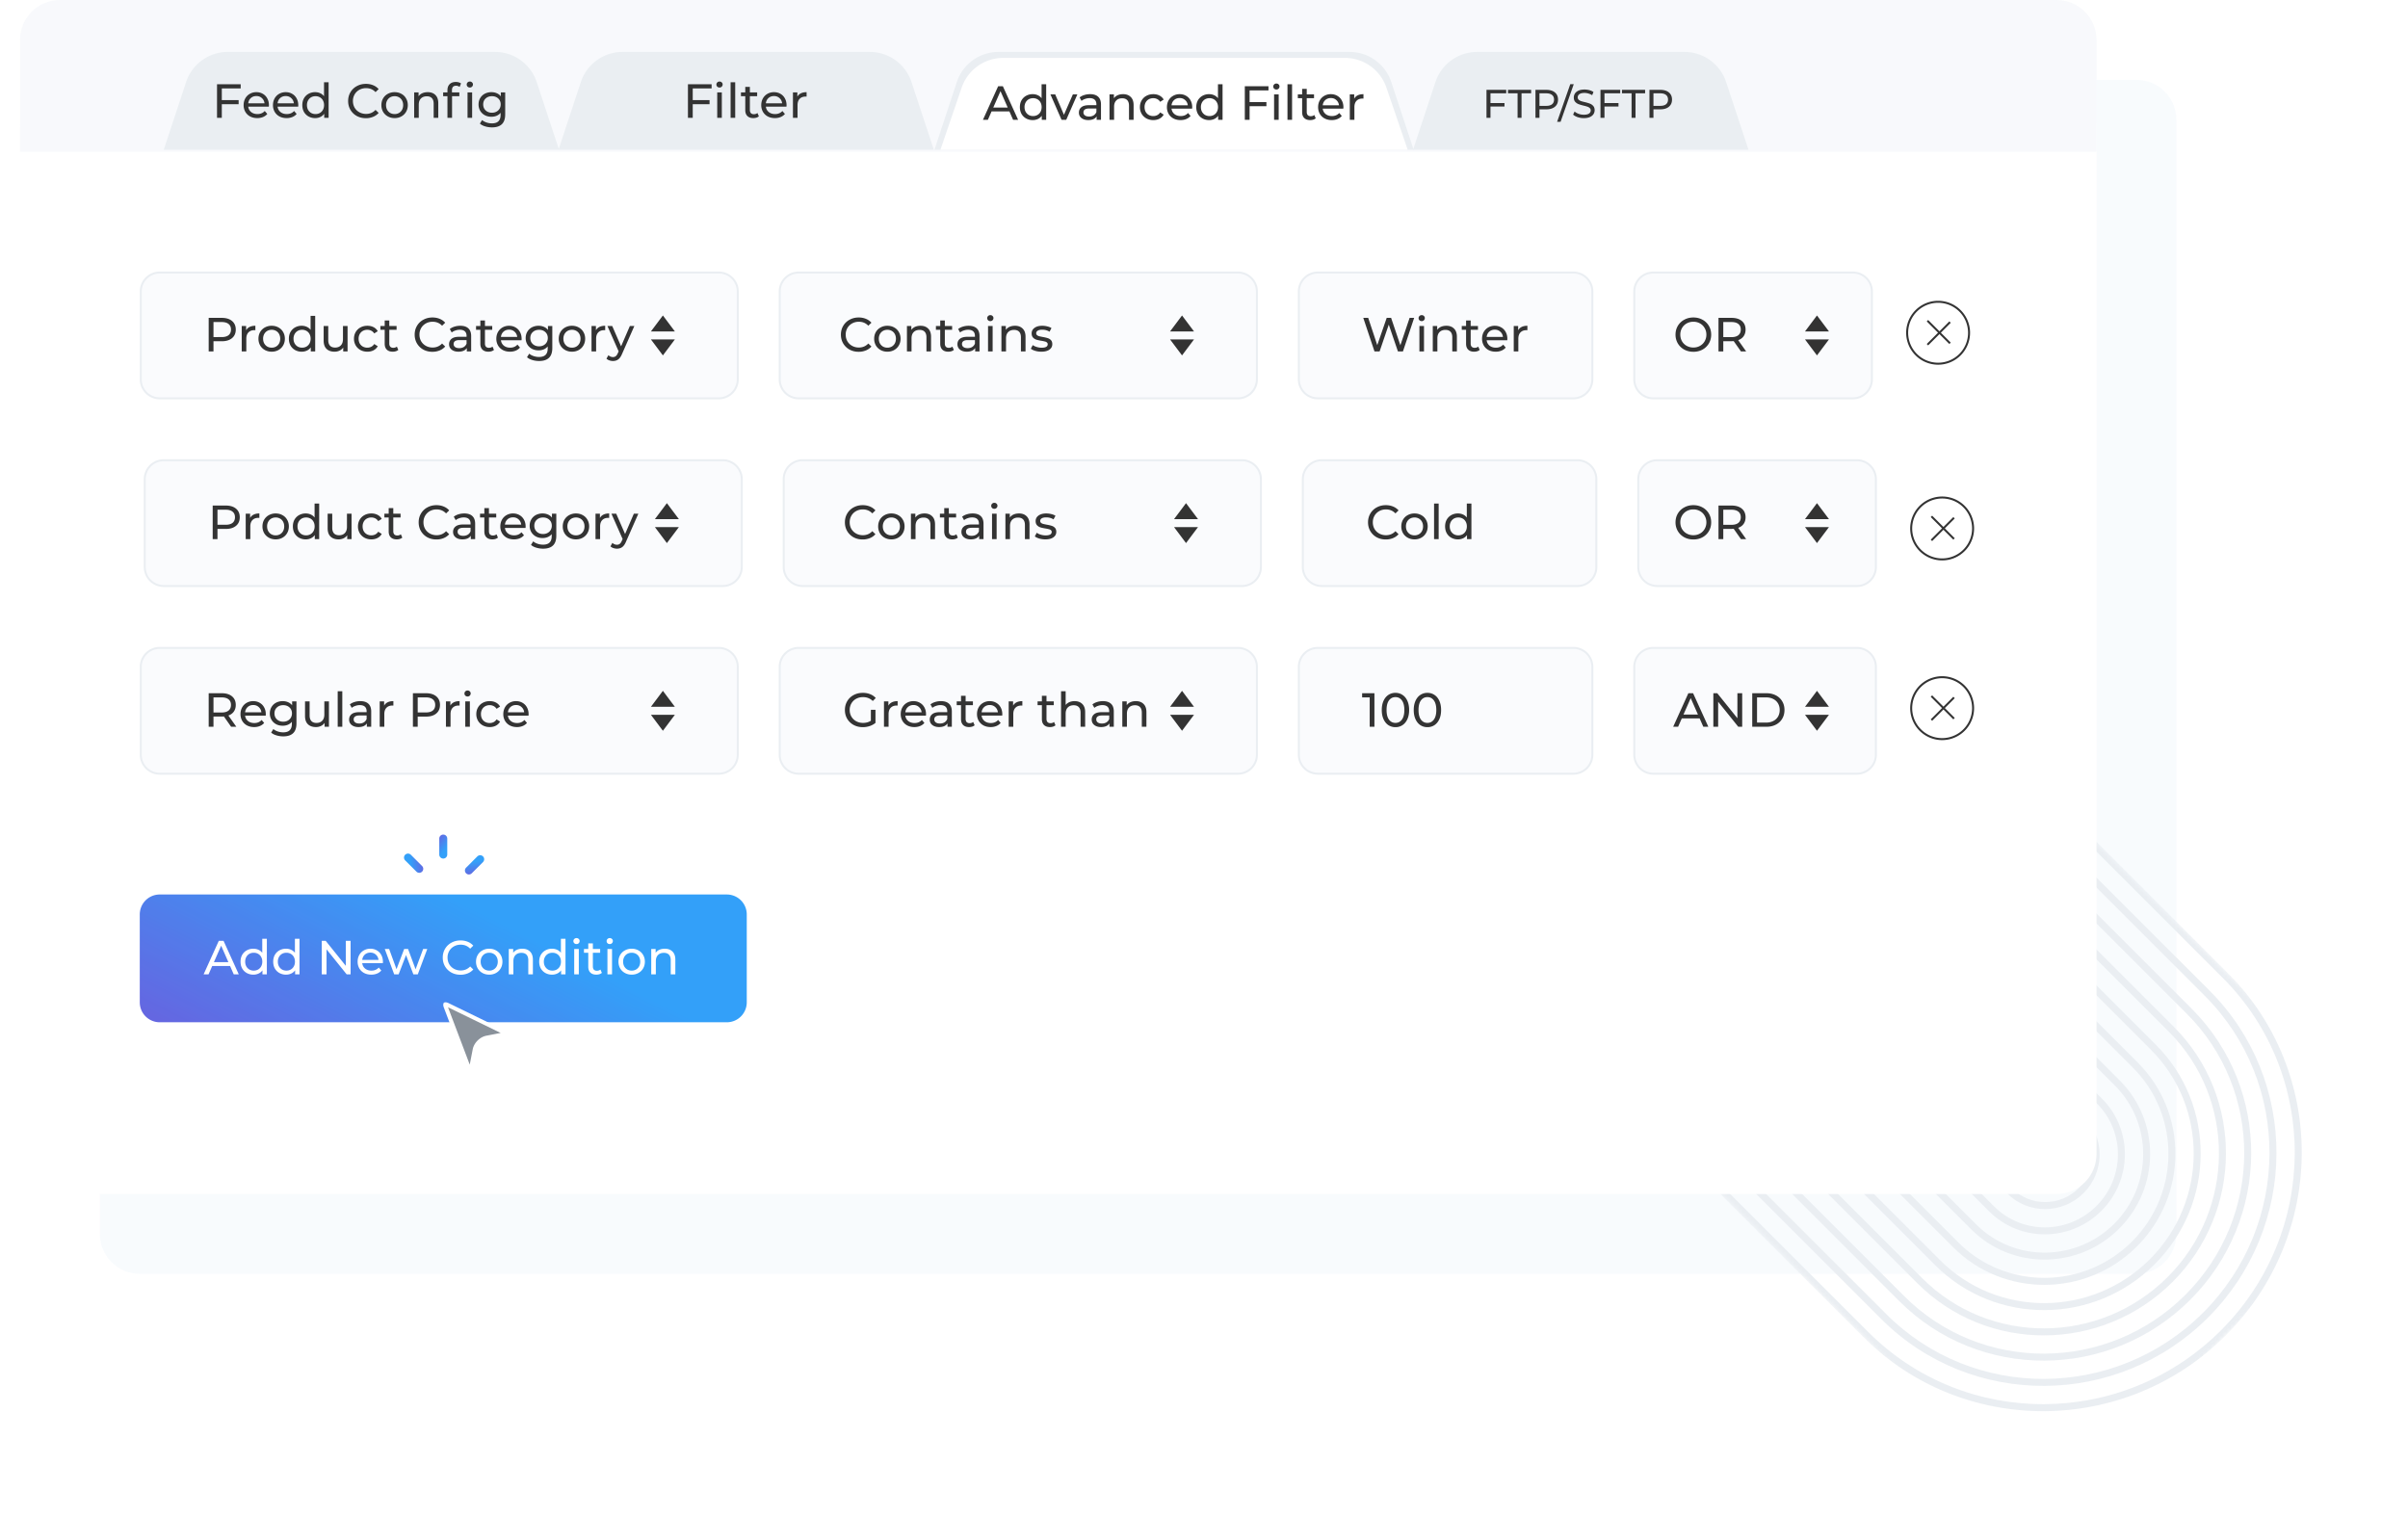<svg xmlns="http://www.w3.org/2000/svg" width="603" height="380" fill="none"><g clip-path="url(#a)"><mask id="b" width="1600" height="9090" x="-145" y="-3518" maskUnits="userSpaceOnUse" style="mask-type:luminance"><path fill="#fff" d="M-145-3518h1600v9090H-145z"/></mask><g mask="url(#b)" opacity=".8"><path fill="#F6FAFD" d="M535 20H35c-5.523 0-10 4.477-10 10v279c0 5.523 4.477 10 10 10h500c5.523 0 10-4.477 10-10V30c0-5.523-4.477-10-10-10"/><mask id="c" width="230" height="230" x="373" y="150" maskUnits="userSpaceOnUse" style="mask-type:luminance"><path fill="#fff" d="m603 288.779-91.217 91.217L373.19 241.403l91.217-91.217z"/></mask><g fill="#E5EAEF" mask="url(#c)"><path d="m373.189 241.405 1.247-1.246 93.448 93.447c24.212 24.213 63.812 24.011 88.273-.45s24.664-64.061.451-88.273l-93.448-93.449 1.246-1.246 93.449 93.449c24.892 24.892 24.684 65.604-.464 90.752-25.149 25.149-65.861 25.356-90.753.463z"/><path d="m377.689 236.906 1.246-1.246 93.449 93.448c21.757 21.757 57.341 21.575 79.321-.405 21.981-21.981 22.163-57.565.406-79.322l-93.448-93.449 1.247-1.247 93.448 93.449c22.437 22.437 22.25 59.133-.418 81.801s-59.364 22.856-81.801.419l-93.449-93.449z"/><path d="m382.187 232.409 1.246-1.247 93.449 93.449c19.303 19.303 50.871 19.141 70.372-.36s19.663-51.069.36-70.372l-93.449-93.448 1.246-1.247 93.448 93.449c19.983 19.983 19.817 52.663-.372 72.852-20.188 20.188-52.869 20.355-72.852.372z"/><path d="m386.686 227.91 1.246-1.246 93.449 93.449c16.847 16.847 44.401 16.705 61.42-.314 17.021-17.021 17.161-44.575.315-61.421l-93.449-93.449 1.247-1.247 93.449 93.449c17.527 17.527 17.381 46.194-.327 63.902s-46.375 17.854-63.902.327l-93.449-93.449z"/><path d="m391.182 223.413 1.246-1.247 93.449 93.449c14.392 14.392 37.931 14.272 52.471-.268s14.66-38.079.268-52.471l-93.449-93.449 1.247-1.246 93.448 93.448c15.073 15.073 14.947 39.724-.281 54.951s-39.878 15.354-54.951.281z"/><path d="m395.681 218.914 1.246-1.246 93.449 93.448c11.937 11.937 31.46 11.837 43.52-.223s12.16-31.583.223-43.52l-93.449-93.449 1.246-1.246 93.449 93.449c12.617 12.617 12.513 33.253-.235 46.001s-33.383 12.853-46.002.235l-93.448-93.448z"/><path d="m400.179 214.416 1.246-1.246 93.448 93.449c9.483 9.482 24.99 9.403 34.571-.177s9.659-25.088.176-34.57l-93.448-93.449 1.246-1.246 93.449 93.448c10.162 10.163 10.077 26.783-.19 37.05-10.267 10.268-26.887 10.353-37.05.19z"/><path d="m404.677 209.918 1.246-1.246 93.448 93.449c7.028 7.027 18.521 6.969 25.621-.131s7.159-18.593.131-25.621l-93.449-93.448 1.247-1.247 93.448 93.449c7.708 7.708 7.643 20.314-.143 28.1-7.787 7.787-20.393 7.852-28.101.144z"/><path d="m409.175 205.42 1.247-1.246 93.448 93.448c4.572 4.572 12.05 4.534 16.669-.085 4.62-4.619 4.658-12.097.086-16.669l-93.449-93.449 1.246-1.246 93.449 93.448c5.252 5.253 5.208 13.843-.098 19.149s-13.897 5.351-19.149.098z"/><path d="m413.673 200.923 1.247-1.247 93.448 93.449c2.117 2.117 5.58 2.1 7.72-.04 2.139-2.138 2.157-5.601.039-7.719l-93.448-93.449 1.246-1.246 93.449 93.448c2.797 2.798 2.774 7.373-.053 10.2-2.825 2.826-7.401 2.85-10.199.052z"/></g><g filter="url(#d)"><path fill="#fff" d="M5 32c0-5.523 4.477-10 10-10h500c5.523 0 10 4.477 10 10v257c0 5.523-4.477 10-10 10H15c-5.523 0-10-4.477-10-10z"/></g><path fill="#F9FAFD" stroke="#E5EAEF" stroke-width=".5" d="M394 68.25h-64a4.75 4.75 0 0 0-4.75 4.75v22a4.75 4.75 0 0 0 4.75 4.75h64a4.75 4.75 0 0 0 4.75-4.75V73a4.75 4.75 0 0 0-4.75-4.75Z"/><path fill="#000" d="M354.128 79.6 351.32 88h-1.26l-2.292-6.708L345.476 88h-1.284l-2.808-8.4h1.236l2.268 6.828 2.364-6.828h1.104l2.316 6.864 2.316-6.864zm1.312 2.04h1.152V88h-1.152zm.576-1.224a.8.8 0 0 1-.564-.216.72.72 0 0 1-.216-.528q0-.312.216-.528a.76.76 0 0 1 .564-.228q.336 0 .552.216a.7.7 0 0 1 .172.233c.039.089.058.186.056.283q0 .324-.228.552a.75.75 0 0 1-.552.216m6.171 1.164q1.212 0 1.92.708.72.696.72 2.052V88h-1.152v-3.528q0-.924-.444-1.392t-1.272-.468q-.936 0-1.476.552-.54.54-.54 1.56V88h-1.152v-6.36h1.104v.96q.348-.492.936-.756.6-.264 1.356-.264m8.348 6.048a1.8 1.8 0 0 1-.624.336q-.377.11-.768.108-.96 0-1.488-.516t-.528-1.476v-3.492h-1.08v-.948h1.08v-1.392h1.152v1.392h1.824v.948h-1.824v3.444q0 .516.252.792.264.276.744.276.528 0 .9-.3zm6.93-2.772q0 .132-.024.348h-5.16q.108.84.732 1.356.636.504 1.572.504 1.14 0 1.836-.768l.636.744c-.293.34-.664.603-1.08.768q-.636.264-1.428.264-1.008 0-1.788-.408a3.03 3.03 0 0 1-1.212-1.164 3.35 3.35 0 0 1-.42-1.68q0-.924.408-1.668.42-.744 1.14-1.152a3.24 3.24 0 0 1 1.644-.42q.912 0 1.62.42.72.408 1.116 1.152.408.744.408 1.704m-3.144-2.304q-.828 0-1.392.504-.552.504-.648 1.32h4.08q-.096-.804-.66-1.308-.552-.516-1.38-.516m5.848.156q.3-.552.888-.84t1.428-.288v1.116a2 2 0 0 0-.264-.012q-.936 0-1.476.564-.528.552-.528 1.584V88h-1.152v-6.36h1.104z"/><path fill="#F9FAFD" stroke="#E5EAEF" stroke-width=".5" d="M310 68.25H200a4.75 4.75 0 0 0-4.75 4.75v22a4.75 4.75 0 0 0 4.75 4.75h110a4.75 4.75 0 0 0 4.75-4.75V73a4.75 4.75 0 0 0-4.75-4.75Z"/><path fill="#000" d="m296 89-3-4h6zm0-10 3 4h-6zm-80.984 9.096q-1.26 0-2.28-.552a4.2 4.2 0 0 1-1.584-1.536q-.576-.984-.576-2.208t.576-2.196a4.04 4.04 0 0 1 1.596-1.536q1.02-.564 2.28-.564.984 0 1.8.336.816.324 1.392.972l-.78.756q-.948-.996-2.364-.996-.936 0-1.692.42t-1.188 1.164a3.25 3.25 0 0 0-.42 1.644q0 .912.42 1.656.432.732 1.188 1.152t1.692.42q1.404 0 2.364-1.008l.78.756q-.576.648-1.404.984a4.7 4.7 0 0 1-1.8.336m7.202-.024q-.948 0-1.704-.42t-1.188-1.152a3.37 3.37 0 0 1-.42-1.68q0-.936.42-1.668.432-.744 1.188-1.152a3.45 3.45 0 0 1 1.704-.42q.948 0 1.692.42.756.408 1.176 1.152.432.732.432 1.668t-.432 1.68q-.42.732-1.176 1.152-.744.42-1.692.42m0-1.008a2.15 2.15 0 0 0 1.092-.276 2.03 2.03 0 0 0 .768-.792q.276-.516.276-1.176t-.276-1.164a1.93 1.93 0 0 0-.768-.792 2.15 2.15 0 0 0-1.092-.276q-.612 0-1.104.276-.48.276-.768.792a2.4 2.4 0 0 0-.276 1.164q0 .66.276 1.176.288.504.768.792.492.276 1.104.276m8.29-5.484q1.212 0 1.92.708.72.696.72 2.052V88h-1.152v-3.528q0-.924-.444-1.392t-1.272-.468q-.936 0-1.476.552-.54.54-.54 1.56V88h-1.152v-6.36h1.104v.96q.348-.492.936-.756.6-.264 1.356-.264m8.348 6.048a1.8 1.8 0 0 1-.624.336 2.7 2.7 0 0 1-.768.108q-.96 0-1.488-.516t-.528-1.476v-3.492h-1.08v-.948h1.08v-1.392h1.152v1.392h1.824v.948H236.6v3.444q0 .516.252.792.264.276.744.276.528 0 .9-.3zm3.708-6.048q1.32 0 2.016.648.708.648.708 1.932V88h-1.092v-.84c-.202.305-.49.543-.828.684q-.528.228-1.26.228-1.068 0-1.716-.516-.636-.516-.636-1.356t.612-1.344q.612-.516 1.944-.516h1.824v-.228q0-.744-.432-1.14t-1.272-.396q-.564 0-1.104.192a2.8 2.8 0 0 0-.912.492l-.48-.864q.492-.396 1.176-.6.684-.216 1.452-.216m-.264 5.604q.66 0 1.14-.288.48-.3.696-.84v-.888h-1.776q-1.464 0-1.464.984 0 .48.372.756t1.032.276m5.12-5.544h1.152V88h-1.152zm.576-1.224a.79.79 0 0 1-.564-.216.72.72 0 0 1-.216-.528q0-.312.216-.528a.77.77 0 0 1 .564-.228q.336 0 .552.216a.67.67 0 0 1 .228.516q0 .324-.228.552a.74.74 0 0 1-.552.216m6.172 1.164q1.212 0 1.92.708.72.696.72 2.052V88h-1.152v-3.528q0-.924-.444-1.392t-1.272-.468q-.936 0-1.476.552-.54.54-.54 1.56V88h-1.152v-6.36h1.104v.96q.348-.492.936-.756.6-.264 1.356-.264m6.596 6.492q-.78 0-1.5-.204-.72-.216-1.128-.54l.48-.912q.42.3 1.02.48t1.212.18q1.512 0 1.512-.864a.56.56 0 0 0-.204-.456 1.2 1.2 0 0 0-.516-.24 9 9 0 0 0-.864-.18 9 9 0 0 1-1.26-.276 1.94 1.94 0 0 1-.828-.528q-.348-.372-.348-1.044 0-.864.72-1.38.72-.528 1.932-.528.636 0 1.272.156t1.044.42l-.492.912q-.78-.504-1.836-.504-.732 0-1.116.24t-.384.636q0 .312.216.492t.528.264q.324.084.9.192.768.132 1.236.288.48.144.816.504t.336 1.008q0 .864-.744 1.38-.732.504-2.004.504"/><path fill="#F9FAFD" stroke="#E5EAEF" stroke-width=".5" d="M464 68.25h-50a4.75 4.75 0 0 0-4.75 4.75v22a4.75 4.75 0 0 0 4.75 4.75h50a4.75 4.75 0 0 0 4.75-4.75V73a4.75 4.75 0 0 0-4.75-4.75Z"/><path fill="#000" d="m455 89-3-4h6zm0-10 3 4h-6zm-30.948 9.096q-1.272 0-2.292-.552a4.2 4.2 0 0 1-1.608-1.548 4.26 4.26 0 0 1-.576-2.196q0-1.212.576-2.196c.385-.65.941-1.18 1.608-1.536q1.02-.564 2.292-.564 1.26 0 2.28.564a4.05 4.05 0 0 1 1.596 1.536q.576.972.576 2.196t-.576 2.208a4.15 4.15 0 0 1-1.596 1.536q-1.02.552-2.28.552m0-1.068q.924 0 1.656-.42.744-.42 1.164-1.152a3.25 3.25 0 0 0 .432-1.656q0-.912-.432-1.644a3 3 0 0 0-1.164-1.164 3.27 3.27 0 0 0-1.656-.42 3.4 3.4 0 0 0-1.68.42 3.1 3.1 0 0 0-1.176 1.164 3.23 3.23 0 0 0-.42 1.644q0 .912.42 1.656.432.732 1.176 1.152a3.4 3.4 0 0 0 1.68.42m11.902.972-1.812-2.58q-.336.024-.528.024h-2.076V88h-1.2v-8.4h3.276q1.632 0 2.568.78t.936 2.148q0 .972-.48 1.656t-1.368.996l1.992 2.82zm-2.376-3.576q1.14 0 1.74-.492t.6-1.404-.6-1.392q-.6-.492-1.74-.492h-2.04v3.78z"/><path fill="#F9FAFD" stroke="#E5EAEF" stroke-width=".5" d="M180 68.25H40A4.75 4.75 0 0 0 35.25 73v22A4.75 4.75 0 0 0 40 99.75h140a4.75 4.75 0 0 0 4.75-4.75V73a4.75 4.75 0 0 0-4.75-4.75Z"/><path fill="#000" d="m166 89-3-4h6zm0-10 3 4h-6zm-110.464.6q1.632 0 2.568.78t.936 2.148-.936 2.148-2.568.78H53.46V88h-1.2v-8.4zm-.036 4.812q1.14 0 1.74-.48.6-.492.6-1.404t-.6-1.392q-.6-.492-1.74-.492h-2.04v3.768zm6.133-1.704q.3-.552.889-.84.587-.288 1.428-.288v1.116a2 2 0 0 0-.265-.012q-.935 0-1.476.564-.528.552-.528 1.584V88H60.53v-6.36h1.103zm6.402 5.364q-.948 0-1.704-.42T65.143 86.5a3.36 3.36 0 0 1-.42-1.68q0-.936.42-1.668.432-.744 1.188-1.152a3.45 3.45 0 0 1 1.704-.42q.948 0 1.692.42.756.408 1.176 1.152.432.732.432 1.668t-.432 1.68q-.42.732-1.176 1.152-.744.42-1.692.42m0-1.008a2.15 2.15 0 0 0 1.092-.276 2.03 2.03 0 0 0 .768-.792q.276-.516.276-1.176t-.276-1.164a1.93 1.93 0 0 0-.768-.792 2.15 2.15 0 0 0-1.092-.276q-.612 0-1.104.276-.48.276-.768.792c-.19.358-.285.759-.276 1.164q0 .66.276 1.176.288.504.768.792.492.276 1.104.276m10.893-7.968V88h-1.104v-1.008q-.384.528-.972.804a3 3 0 0 1-1.296.276 3.34 3.34 0 0 1-1.656-.408 3 3 0 0 1-1.152-1.14q-.408-.744-.408-1.704t.408-1.692q.42-.732 1.152-1.14a3.34 3.34 0 0 1 1.656-.408q.684 0 1.26.264.576.252.96.756v-3.504zm-3.276 7.968q.6 0 1.092-.276a2.03 2.03 0 0 0 .768-.792q.276-.516.276-1.176t-.276-1.164a1.93 1.93 0 0 0-.768-.792 2.2 2.2 0 0 0-1.092-.276q-.612 0-1.104.276-.48.276-.768.792c-.19.358-.285.759-.276 1.164q0 .66.276 1.176.288.504.768.792.492.276 1.104.276m11.384-5.424V88h-1.092v-.96q-.348.492-.924.768a2.9 2.9 0 0 1-1.236.264q-1.272 0-2.004-.696-.732-.708-.732-2.076v-3.66H82.2v3.528q0 .924.444 1.404.444.468 1.272.468.912 0 1.44-.552t.528-1.56V81.64zM92 88.072q-.972 0-1.74-.42-.756-.42-1.188-1.152a3.3 3.3 0 0 1-.432-1.68q0-.936.432-1.668.432-.744 1.188-1.152.768-.42 1.74-.42.864 0 1.536.348a2.47 2.47 0 0 1 1.056 1.008l-.876.564a1.96 1.96 0 0 0-.744-.684 2.1 2.1 0 0 0-.984-.228 2.3 2.3 0 0 0-1.128.276c-.33.185-.6.46-.78.792-.19.358-.285.759-.276 1.164q0 .672.276 1.188.288.504.78.78c.346.187.734.282 1.128.276q.54 0 .984-.228t.744-.684l.876.552q-.372.66-1.056 1.02-.672.348-1.536.348m7.74-.444a1.8 1.8 0 0 1-.623.336q-.376.109-.768.108-.96 0-1.488-.516t-.528-1.476v-3.492h-1.08v-.948h1.08v-1.392h1.152v1.392h1.824v.948h-1.824v3.444q0 .516.252.792.264.276.744.276.528 0 .9-.3zm8.541.468q-1.26 0-2.28-.552a4.17 4.17 0 0 1-1.584-1.536q-.576-.984-.576-2.208t.576-2.196a4.04 4.04 0 0 1 1.596-1.536q1.02-.564 2.28-.564.984 0 1.8.336.816.324 1.392.972l-.78.756q-.948-.996-2.364-.996-.936 0-1.692.42t-1.188 1.164a3.23 3.23 0 0 0-.42 1.644q0 .912.42 1.656.432.732 1.188 1.152t1.692.42q1.404 0 2.364-1.008l.78.756q-.576.648-1.404.984a4.7 4.7 0 0 1-1.8.336m6.981-6.516q1.32 0 2.016.648.708.648.708 1.932V88h-1.092v-.84a1.86 1.86 0 0 1-.828.684q-.528.228-1.26.228-1.068 0-1.716-.516-.636-.516-.636-1.356t.612-1.344q.612-.516 1.944-.516h1.824v-.228q0-.744-.432-1.14t-1.272-.396q-.564 0-1.104.192a2.8 2.8 0 0 0-.912.492l-.48-.864q.492-.396 1.176-.6.684-.216 1.452-.216m-.264 5.604q.66 0 1.14-.288.48-.3.696-.84v-.888h-1.776q-1.464 0-1.464.984 0 .48.372.756t1.032.276m8.696.444a1.8 1.8 0 0 1-.624.336q-.376.109-.768.108-.96 0-1.488-.516t-.528-1.476v-3.492h-1.08v-.948h1.08v-1.392h1.152v1.392h1.824v.948h-1.824v3.444q0 .516.252.792.264.276.744.276.528 0 .9-.3zm6.93-2.772q0 .132-.024.348h-5.16q.108.84.732 1.356.636.504 1.572.504 1.14 0 1.836-.768l.636.744c-.293.34-.664.603-1.08.768q-.636.264-1.428.264-1.008 0-1.788-.408a3.03 3.03 0 0 1-1.212-1.164 3.35 3.35 0 0 1-.42-1.68q0-.924.408-1.668.42-.744 1.14-1.152a3.24 3.24 0 0 1 1.644-.42q.912 0 1.62.42.72.408 1.116 1.152.408.744.408 1.704m-3.144-2.304q-.828 0-1.392.504-.552.504-.648 1.32h4.08q-.096-.804-.66-1.308-.552-.516-1.38-.516m10.828-.912v5.496q0 1.668-.828 2.46-.828.804-2.472.804-.9 0-1.716-.252-.816-.24-1.32-.696l.552-.888q.444.384 1.092.6.66.228 1.356.228 1.116 0 1.644-.528.54-.528.54-1.608v-.504c-.27.327-.616.582-1.008.744q-.588.24-1.284.24-.912 0-1.656-.384a2.97 2.97 0 0 1-1.152-1.092 3.1 3.1 0 0 1-.42-1.608q0-.9.42-1.596.42-.708 1.152-1.092a3.56 3.56 0 0 1 1.656-.384q.72 0 1.332.264.624.264 1.02.78v-.984zm-3.312 5.088q.624 0 1.116-.264.504-.264.78-.732.288-.48.288-1.08 0-.924-.612-1.488-.612-.576-1.572-.576-.972 0-1.584.576-.612.564-.612 1.488 0 .6.276 1.08.288.468.78.732c.352.18.744.27 1.14.264m8.237 1.344q-.948 0-1.704-.42t-1.188-1.152a3.35 3.35 0 0 1-.42-1.68q0-.936.42-1.668.432-.744 1.188-1.152a3.45 3.45 0 0 1 1.704-.42q.948 0 1.692.42.756.408 1.176 1.152.432.732.432 1.668t-.432 1.68q-.42.732-1.176 1.152-.744.42-1.692.42m0-1.008a2.15 2.15 0 0 0 1.092-.276c.324-.188.59-.462.768-.792q.276-.516.276-1.176t-.276-1.164a1.94 1.94 0 0 0-.768-.792 2.15 2.15 0 0 0-1.092-.276q-.612 0-1.104.276-.48.276-.768.792c-.19.358-.285.759-.276 1.164q0 .66.276 1.176.288.504.768.792.492.276 1.104.276m5.997-4.356q.3-.552.888-.84t1.428-.288v1.116a2 2 0 0 0-.264-.012q-.936 0-1.476.564-.528.552-.528 1.584V88h-1.152v-6.36h1.104zm9.622-1.068-3.084 6.996q-.408.972-.96 1.368-.54.396-1.308.396-.468 0-.912-.156a1.8 1.8 0 0 1-.72-.432l.492-.864q.492.468 1.14.468.42 0 .696-.228.288-.216.516-.756l.204-.444-2.808-6.348h1.2l2.22 5.088 2.196-5.088z"/><path fill="#fff" stroke="#000" stroke-width=".5" d="M479.833 88.79a7.751 7.751 0 1 0 10.961-10.962 7.751 7.751 0 0 0-10.961 10.962Z"/><path stroke="#000" stroke-width=".5" d="m482.66 80.31 5.66 5.66m0-5.31-5.66 5.66"/><path fill="#F9FAFD" stroke="#E5EAEF" stroke-width=".5" d="M395 115.25h-64a4.75 4.75 0 0 0-4.75 4.75v22a4.75 4.75 0 0 0 4.75 4.75h64a4.75 4.75 0 0 0 4.75-4.75v-22a4.75 4.75 0 0 0-4.75-4.75Z"/><path fill="#000" d="M347.016 135.096q-1.26 0-2.28-.552a4.2 4.2 0 0 1-1.584-1.536q-.576-.984-.576-2.208t.576-2.196a4.04 4.04 0 0 1 1.596-1.536q1.02-.564 2.28-.564.984 0 1.8.336.816.324 1.392.972l-.78.756q-.948-.996-2.364-.996-.936 0-1.692.42t-1.188 1.164a3.25 3.25 0 0 0-.42 1.644q0 .912.42 1.656.432.732 1.188 1.152t1.692.42q1.404 0 2.364-1.008l.78.756q-.576.648-1.404.984a4.7 4.7 0 0 1-1.8.336m7.202-.024q-.948 0-1.704-.42t-1.188-1.152a3.37 3.37 0 0 1-.42-1.68q0-.936.42-1.668.432-.744 1.188-1.152a3.44 3.44 0 0 1 1.704-.42q.948 0 1.692.42.756.408 1.176 1.152.432.732.432 1.668t-.432 1.68q-.42.732-1.176 1.152-.744.42-1.692.42m0-1.008c.382.006.759-.089 1.092-.276a2.03 2.03 0 0 0 .768-.792q.276-.516.276-1.176t-.276-1.164a1.9 1.9 0 0 0-.768-.792 2.14 2.14 0 0 0-1.092-.276q-.612 0-1.104.276-.48.276-.768.792a2.4 2.4 0 0 0-.276 1.164q0 .66.276 1.176.288.504.768.792.492.276 1.104.276m4.894-7.968h1.152V135h-1.152zm9.351 0V135h-1.104v-1.008q-.384.528-.972.804a3 3 0 0 1-1.296.276 3.35 3.35 0 0 1-1.656-.408 3 3 0 0 1-1.152-1.14q-.408-.744-.408-1.704t.408-1.692q.42-.732 1.152-1.14a3.34 3.34 0 0 1 1.656-.408q.684 0 1.26.264.576.252.96.756v-3.504zm-3.276 7.968q.6 0 1.092-.276a2.03 2.03 0 0 0 .768-.792q.276-.516.276-1.176t-.276-1.164a1.9 1.9 0 0 0-.768-.792 2.2 2.2 0 0 0-1.092-.276q-.612 0-1.104.276-.48.276-.768.792a2.4 2.4 0 0 0-.276 1.164q0 .66.276 1.176.288.504.768.792.492.276 1.104.276"/><path fill="#F9FAFD" stroke="#E5EAEF" stroke-width=".5" d="M311 115.25H201a4.75 4.75 0 0 0-4.75 4.75v22a4.75 4.75 0 0 0 4.75 4.75h110a4.75 4.75 0 0 0 4.75-4.75v-22a4.75 4.75 0 0 0-4.75-4.75Z"/><path fill="#000" d="m297 136-3-4h6zm0-10 3 4h-6zm-80.984 9.096q-1.26 0-2.28-.552a4.17 4.17 0 0 1-1.584-1.536q-.576-.984-.576-2.208t.576-2.196a4.05 4.05 0 0 1 1.596-1.536q1.02-.564 2.28-.564.984 0 1.8.336.816.324 1.392.972l-.78.756q-.948-.996-2.364-.996-.936 0-1.692.42t-1.188 1.164a3.25 3.25 0 0 0-.42 1.644q0 .912.42 1.656.432.732 1.188 1.152t1.692.42q1.404 0 2.364-1.008l.78.756q-.576.648-1.404.984a4.7 4.7 0 0 1-1.8.336m7.202-.024q-.948 0-1.704-.42t-1.188-1.152a3.36 3.36 0 0 1-.42-1.68q0-.936.42-1.668.432-.744 1.188-1.152a3.46 3.46 0 0 1 1.704-.42q.948 0 1.692.42.756.408 1.176 1.152.432.732.432 1.668t-.432 1.68q-.42.732-1.176 1.152-.744.42-1.692.42m0-1.008a2.14 2.14 0 0 0 1.092-.276 2.03 2.03 0 0 0 .768-.792q.276-.516.276-1.176t-.276-1.164a1.93 1.93 0 0 0-.768-.792 2.16 2.16 0 0 0-1.092-.276q-.612 0-1.104.276-.48.276-.768.792a2.4 2.4 0 0 0-.276 1.164q0 .66.276 1.176.288.504.768.792.492.276 1.104.276m8.29-5.484q1.212 0 1.92.708.72.696.72 2.052V135h-1.152v-3.528q0-.924-.444-1.392t-1.272-.468q-.936 0-1.476.552-.54.54-.54 1.56V135h-1.152v-6.36h1.104v.96q.348-.492.936-.756.6-.264 1.356-.264m8.348 6.048a1.8 1.8 0 0 1-.624.336 2.7 2.7 0 0 1-.768.108q-.96 0-1.488-.516t-.528-1.476v-3.492h-1.08v-.948h1.08v-1.392h1.152v1.392h1.824v.948H237.6v3.444q0 .516.252.792.264.276.744.276.528 0 .9-.3zm3.708-6.048q1.32 0 2.016.648.708.648.708 1.932V135h-1.092v-.84c-.202.305-.49.543-.828.684q-.528.228-1.26.228-1.068 0-1.716-.516-.636-.516-.636-1.356t.612-1.344q.612-.516 1.944-.516h1.824v-.228q0-.744-.432-1.14t-1.272-.396q-.564 0-1.104.192a2.8 2.8 0 0 0-.912.492l-.48-.864q.492-.396 1.176-.6.684-.216 1.452-.216m-.264 5.604q.66 0 1.14-.288.48-.3.696-.84v-.888h-1.776q-1.464 0-1.464.984 0 .48.372.756t1.032.276m5.12-5.544h1.152V135h-1.152zm.576-1.224a.78.78 0 0 1-.564-.216.724.724 0 0 1-.216-.528q0-.312.216-.528a.78.78 0 0 1 .564-.228q.336 0 .552.216a.67.67 0 0 1 .228.516.75.75 0 0 1-.482.717.7.7 0 0 1-.298.051m6.172 1.164q1.212 0 1.92.708.72.696.72 2.052V135h-1.152v-3.528q0-.924-.444-1.392t-1.272-.468q-.936 0-1.476.552-.54.54-.54 1.56V135h-1.152v-6.36h1.104v.96q.348-.492.936-.756.6-.264 1.356-.264m6.596 6.492q-.78 0-1.5-.204-.72-.216-1.128-.54l.48-.912q.42.3 1.02.48t1.212.18q1.512 0 1.512-.864a.56.56 0 0 0-.204-.456 1.24 1.24 0 0 0-.516-.24 9 9 0 0 0-.864-.18 9 9 0 0 1-1.26-.276 1.94 1.94 0 0 1-.828-.528q-.348-.372-.348-1.044 0-.864.72-1.38.72-.528 1.932-.528.636 0 1.272.156t1.044.42l-.492.912q-.78-.504-1.836-.504-.732 0-1.116.24t-.384.636q0 .312.216.492t.528.264q.324.084.9.192.768.132 1.236.288.48.144.816.504t.336 1.008q0 .864-.744 1.38-.732.504-2.004.504"/><path fill="#F9FAFD" stroke="#E5EAEF" stroke-width=".5" d="M181 115.25H41a4.75 4.75 0 0 0-4.75 4.75v22a4.75 4.75 0 0 0 4.75 4.75h140a4.75 4.75 0 0 0 4.75-4.75v-22a4.75 4.75 0 0 0-4.75-4.75Z"/><path fill="#000" d="m167 136-3-4h6zm0-10 3 4h-6zm-110.464.6q1.632 0 2.568.78t.936 2.148-.936 2.148-2.568.78H54.46V135h-1.2v-8.4zm-.036 4.812q1.14 0 1.74-.48.6-.492.6-1.404t-.6-1.392q-.6-.492-1.74-.492h-2.04v3.768zm6.133-1.704q.3-.552.889-.84.587-.288 1.428-.288v1.116a2 2 0 0 0-.264-.012q-.937 0-1.477.564-.528.552-.528 1.584V135H61.53v-6.36h1.103zm6.402 5.364q-.948 0-1.704-.42t-1.188-1.152a3.36 3.36 0 0 1-.42-1.68q0-.936.42-1.668.432-.744 1.188-1.152a3.45 3.45 0 0 1 1.704-.42q.948 0 1.692.42.756.408 1.176 1.152.432.732.432 1.668t-.432 1.68q-.42.732-1.176 1.152-.744.42-1.692.42m0-1.008a2.15 2.15 0 0 0 1.092-.276c.324-.188.59-.462.768-.792q.276-.516.276-1.176t-.276-1.164a1.93 1.93 0 0 0-.768-.792 2.15 2.15 0 0 0-1.092-.276q-.612 0-1.104.276-.48.276-.768.792c-.19.358-.285.759-.276 1.164q0 .66.276 1.176.288.504.768.792.492.276 1.104.276m10.893-7.968V135h-1.104v-1.008q-.384.528-.972.804a3 3 0 0 1-1.296.276 3.35 3.35 0 0 1-1.656-.408 3 3 0 0 1-1.152-1.14q-.408-.744-.408-1.704t.408-1.692q.42-.732 1.152-1.14a3.35 3.35 0 0 1 1.656-.408q.684 0 1.26.264.576.252.96.756v-3.504zm-3.276 7.968q.6 0 1.092-.276c.324-.188.59-.462.768-.792q.276-.516.276-1.176t-.276-1.164a1.93 1.93 0 0 0-.768-.792 2.2 2.2 0 0 0-1.092-.276q-.612 0-1.104.276-.48.276-.768.792c-.19.358-.285.759-.276 1.164q0 .66.276 1.176.288.504.768.792.492.276 1.104.276m11.384-5.424V135h-1.092v-.96q-.348.492-.924.768a2.9 2.9 0 0 1-1.236.264q-1.272 0-2.004-.696-.732-.708-.732-2.076v-3.66H83.2v3.528q0 .924.444 1.404.444.468 1.272.468.912 0 1.44-.552t.528-1.56v-3.288zM93 135.072q-.972 0-1.74-.42-.756-.42-1.188-1.152a3.3 3.3 0 0 1-.432-1.68q0-.936.432-1.668.432-.744 1.188-1.152.768-.42 1.74-.42.864 0 1.536.348c.445.222.813.573 1.056 1.008l-.876.564a1.96 1.96 0 0 0-.744-.684 2.1 2.1 0 0 0-.984-.228 2.3 2.3 0 0 0-1.128.276c-.33.185-.6.46-.78.792-.19.358-.285.759-.276 1.164q0 .672.276 1.188.288.504.78.78a2.3 2.3 0 0 0 1.128.276q.54 0 .984-.228t.744-.684l.876.552q-.372.66-1.056 1.02-.672.348-1.536.348m7.741-.444a1.8 1.8 0 0 1-.624.336q-.377.109-.768.108-.96 0-1.488-.516t-.528-1.476v-3.492h-1.08v-.948h1.08v-1.392h1.152v1.392h1.824v.948h-1.824v3.444q0 .516.252.792.264.276.744.276.528 0 .9-.3zm8.54.468q-1.26 0-2.28-.552a4.17 4.17 0 0 1-1.584-1.536q-.576-.984-.576-2.208t.576-2.196a4.03 4.03 0 0 1 1.596-1.536q1.02-.564 2.28-.564.984 0 1.8.336.816.324 1.392.972l-.78.756q-.948-.996-2.364-.996-.936 0-1.692.42t-1.188 1.164a3.23 3.23 0 0 0-.42 1.644q0 .912.42 1.656.432.732 1.188 1.152t1.692.42q1.404 0 2.364-1.008l.78.756q-.576.648-1.404.984a4.7 4.7 0 0 1-1.8.336m6.981-6.516q1.32 0 2.016.648.708.648.708 1.932V135h-1.092v-.84a1.86 1.86 0 0 1-.828.684q-.528.228-1.26.228-1.068 0-1.716-.516-.636-.516-.636-1.356t.612-1.344q.612-.516 1.944-.516h1.824v-.228q0-.744-.432-1.14t-1.272-.396q-.564 0-1.104.192a2.8 2.8 0 0 0-.912.492l-.48-.864q.492-.396 1.176-.6.684-.216 1.452-.216m-.264 5.604q.66 0 1.14-.288.48-.3.696-.84v-.888h-1.776q-1.464 0-1.464.984 0 .48.372.756t1.032.276m8.696.444a1.8 1.8 0 0 1-.624.336q-.376.109-.768.108-.96 0-1.488-.516t-.528-1.476v-3.492h-1.08v-.948h1.08v-1.392h1.152v1.392h1.824v.948h-1.824v3.444q0 .516.252.792.264.276.744.276.528 0 .9-.3zm6.93-2.772q0 .132-.024.348h-5.16q.108.84.732 1.356.636.504 1.572.504 1.14 0 1.836-.768l.636.744a2.8 2.8 0 0 1-1.08.768q-.636.264-1.428.264-1.008 0-1.788-.408a3.03 3.03 0 0 1-1.212-1.164 3.35 3.35 0 0 1-.42-1.68q0-.924.408-1.668.42-.744 1.14-1.152a3.25 3.25 0 0 1 1.644-.42q.912 0 1.62.42.72.408 1.116 1.152.408.744.408 1.704m-3.144-2.304q-.828 0-1.392.504-.552.504-.648 1.32h4.08q-.096-.804-.66-1.308-.552-.516-1.38-.516m10.828-.912v5.496q0 1.668-.828 2.46-.828.804-2.472.804-.9 0-1.716-.252-.816-.24-1.32-.696l.552-.888q.444.384 1.092.6.66.228 1.356.228 1.116 0 1.644-.528.54-.528.54-1.608v-.504c-.27.327-.616.582-1.008.744q-.588.24-1.284.24-.912 0-1.656-.384a2.97 2.97 0 0 1-1.152-1.092 3.1 3.1 0 0 1-.42-1.608q0-.9.42-1.596.42-.708 1.152-1.092a3.55 3.55 0 0 1 1.656-.384q.72 0 1.332.264.624.264 1.02.78v-.984zm-3.312 5.088q.624 0 1.116-.264.504-.264.78-.732.288-.48.288-1.08 0-.924-.612-1.488-.612-.576-1.572-.576-.972 0-1.584.576-.612.564-.612 1.488 0 .6.276 1.08.288.468.78.732c.352.18.744.271 1.14.264m8.237 1.344q-.948 0-1.704-.42t-1.188-1.152a3.35 3.35 0 0 1-.42-1.68q0-.936.42-1.668.432-.744 1.188-1.152a3.45 3.45 0 0 1 1.704-.42q.948 0 1.692.42.756.408 1.176 1.152.432.732.432 1.668t-.432 1.68q-.42.732-1.176 1.152-.744.42-1.692.42m0-1.008a2.15 2.15 0 0 0 1.092-.276 2.03 2.03 0 0 0 .768-.792q.276-.516.276-1.176t-.276-1.164a1.94 1.94 0 0 0-.768-.792 2.15 2.15 0 0 0-1.092-.276q-.612 0-1.104.276-.48.276-.768.792c-.19.358-.285.759-.276 1.164q0 .66.276 1.176.288.504.768.792.492.276 1.104.276m5.997-4.356q.3-.552.888-.84t1.428-.288v1.116a2 2 0 0 0-.264-.012q-.936 0-1.476.564-.528.552-.528 1.584V135h-1.152v-6.36h1.104zm9.622-1.068-3.084 6.996q-.408.972-.96 1.368-.54.396-1.308.396-.468 0-.912-.156a1.8 1.8 0 0 1-.72-.432l.492-.864q.492.468 1.14.468.42 0 .696-.228.288-.216.516-.756l.204-.444-2.808-6.348h1.2l2.22 5.088 2.196-5.088z"/><path fill="#F9FAFD" stroke="#E5EAEF" stroke-width=".5" d="M465 115.25h-50a4.75 4.75 0 0 0-4.75 4.75v22a4.75 4.75 0 0 0 4.75 4.75h50a4.75 4.75 0 0 0 4.75-4.75v-22a4.75 4.75 0 0 0-4.75-4.75Z"/><path fill="#000" d="m455 136-3-4h6zm0-10 3 4h-6zm-30.948 9.096q-1.272 0-2.292-.552a4.2 4.2 0 0 1-1.608-1.548 4.26 4.26 0 0 1-.576-2.196q0-1.212.576-2.196a4.1 4.1 0 0 1 1.608-1.536q1.02-.564 2.292-.564 1.26 0 2.28.564a4.04 4.04 0 0 1 1.596 1.536q.576.972.576 2.196t-.576 2.208a4.15 4.15 0 0 1-1.596 1.536q-1.02.552-2.28.552m0-1.068q.924 0 1.656-.42.744-.42 1.164-1.152a3.25 3.25 0 0 0 .432-1.656q0-.912-.432-1.644a3 3 0 0 0-1.164-1.164 3.3 3.3 0 0 0-1.656-.42 3.4 3.4 0 0 0-1.68.42 3.1 3.1 0 0 0-1.176 1.164 3.23 3.23 0 0 0-.42 1.644q0 .912.42 1.656.432.732 1.176 1.152a3.4 3.4 0 0 0 1.68.42m11.902.972-1.812-2.58q-.336.024-.528.024h-2.076V135h-1.2v-8.4h3.276q1.632 0 2.568.78t.936 2.148q0 .972-.48 1.656t-1.368.996l1.992 2.82zm-2.376-3.576q1.14 0 1.74-.492t.6-1.404-.6-1.392q-.6-.492-1.74-.492h-2.04v3.78z"/><path fill="#fff" stroke="#000" stroke-width=".5" d="M480.833 137.79a7.75 7.75 0 1 0 10.96-10.96 7.75 7.75 0 0 0-10.96 10.96Z"/><path stroke="#000" stroke-width=".5" d="m483.66 129.31 5.66 5.66m0-5.31-5.66 5.66"/><path fill="#F9FAFD" stroke="#E5EAEF" stroke-width=".5" d="M394 162.25h-64a4.75 4.75 0 0 0-4.75 4.75v22a4.75 4.75 0 0 0 4.75 4.75h64a4.75 4.75 0 0 0 4.75-4.75v-22a4.75 4.75 0 0 0-4.75-4.75Z"/><path fill="#000" d="M344.18 173.6v8.4h-1.188v-7.356h-1.896V173.6zm5.269 8.496a3.2 3.2 0 0 1-1.776-.504q-.768-.516-1.212-1.488t-.444-2.304.444-2.304 1.212-1.476a3.14 3.14 0 0 1 1.776-.516q.984 0 1.752.516.78.504 1.224 1.476t.444 2.304-.444 2.304-1.224 1.488a3.1 3.1 0 0 1-1.752.504m0-1.068q1.008 0 1.608-.828.612-.828.612-2.4t-.612-2.4q-.6-.828-1.608-.828-1.02 0-1.632.828-.6.828-.6 2.4t.6 2.4q.612.828 1.632.828m8.004 1.068a3.2 3.2 0 0 1-1.776-.504q-.768-.516-1.212-1.488t-.444-2.304.444-2.304 1.212-1.476a3.14 3.14 0 0 1 1.776-.516q.984 0 1.752.516.78.504 1.224 1.476t.444 2.304-.444 2.304-1.224 1.488a3.1 3.1 0 0 1-1.752.504m0-1.068q1.008 0 1.608-.828.612-.828.612-2.4t-.612-2.4q-.6-.828-1.608-.828-1.02 0-1.632.828-.6.828-.6 2.4t.6 2.4q.612.828 1.632.828"/><path fill="#F9FAFD" stroke="#E5EAEF" stroke-width=".5" d="M310 162.25H200a4.75 4.75 0 0 0-4.75 4.75v22a4.75 4.75 0 0 0 4.75 4.75h110a4.75 4.75 0 0 0 4.75-4.75v-22a4.75 4.75 0 0 0-4.75-4.75Z"/><path fill="#000" d="m296 183-3-4h6zm0-10 3 4h-6zm-77.92 4.752h1.152v3.276q-.624.516-1.452.792a5.4 5.4 0 0 1-1.728.276q-1.272 0-2.292-.552a4.24 4.24 0 0 1-1.608-1.536q-.576-.984-.576-2.208t.576-2.208a4.1 4.1 0 0 1 1.608-1.536q1.032-.552 2.316-.552 1.008 0 1.824.336.828.324 1.404.96l-.744.744q-1.008-.972-2.436-.972-.96 0-1.728.42-.756.408-1.188 1.152a3.2 3.2 0 0 0-.432 1.656q0 .912.432 1.656.432.732 1.188 1.152.768.42 1.716.42 1.128 0 1.968-.54zm4.386-1.044q.3-.552.888-.84t1.428-.288v1.116a2 2 0 0 0-.264-.012q-.936 0-1.476.564-.528.552-.528 1.584V182h-1.152v-6.36h1.104zm9.425 2.148q0 .132-.024.348h-5.16q.108.84.732 1.356.636.504 1.572.504 1.14 0 1.836-.768l.636.744a2.8 2.8 0 0 1-1.08.768q-.636.264-1.428.264-1.008 0-1.788-.408a3.04 3.04 0 0 1-1.212-1.164 3.37 3.37 0 0 1-.42-1.68q0-.924.408-1.668.42-.744 1.14-1.152a3.25 3.25 0 0 1 1.644-.42q.912 0 1.62.42.72.408 1.116 1.152.408.744.408 1.704m-3.144-2.304q-.828 0-1.392.504-.552.504-.648 1.32h4.08q-.096-.804-.66-1.308-.552-.516-1.38-.516m6.884-.972q1.32 0 2.016.648.708.648.708 1.932V182h-1.092v-.84c-.202.305-.49.543-.828.684q-.528.228-1.26.228-1.068 0-1.716-.516-.636-.516-.636-1.356t.612-1.344q.612-.516 1.944-.516h1.824v-.228q0-.744-.432-1.14t-1.272-.396q-.564 0-1.104.192a2.8 2.8 0 0 0-.912.492l-.48-.864q.492-.396 1.176-.6.684-.216 1.452-.216m-.264 5.604q.66 0 1.14-.288.48-.3.696-.84v-.888h-1.776q-1.464 0-1.464.984 0 .48.372.756t1.032.276m8.696.444a1.8 1.8 0 0 1-.624.336 2.7 2.7 0 0 1-.768.108q-.96 0-1.488-.516t-.528-1.476v-3.492h-1.08v-.948h1.08v-1.392h1.152v1.392h1.824v.948h-1.824v3.444q0 .516.252.792.264.276.744.276.528 0 .9-.3zm6.929-2.772q0 .132-.024.348h-5.16q.108.84.732 1.356.636.504 1.572.504 1.14 0 1.836-.768l.636.744a2.8 2.8 0 0 1-1.08.768q-.636.264-1.428.264-1.008 0-1.788-.408a3.04 3.04 0 0 1-1.212-1.164 3.37 3.37 0 0 1-.42-1.68q0-.924.408-1.668.42-.744 1.14-1.152a3.25 3.25 0 0 1 1.644-.42q.912 0 1.62.42.72.408 1.116 1.152.408.744.408 1.704m-3.144-2.304q-.828 0-1.392.504-.552.504-.648 1.32h4.08q-.096-.804-.66-1.308-.552-.516-1.38-.516m5.848.156q.3-.552.888-.84t1.428-.288v1.116a2 2 0 0 0-.264-.012q-.936 0-1.476.564-.528.552-.528 1.584V182h-1.152v-6.36h1.104zm10.617 4.92a1.8 1.8 0 0 1-.624.336 2.7 2.7 0 0 1-.768.108q-.96 0-1.488-.516t-.528-1.476v-3.492h-1.08v-.948h1.08v-1.392h1.152v1.392h1.824v.948h-1.824v3.444q0 .516.252.792.264.276.744.276.528 0 .9-.3zm4.788-6.048q1.212 0 1.92.708.72.696.72 2.052V182h-1.152v-3.528q0-.924-.444-1.392t-1.272-.468q-.936 0-1.476.552-.54.54-.54 1.56V182h-1.152v-8.904h1.152v3.444q.36-.456.936-.708c.414-.172.86-.258 1.308-.252m7.088 0q1.32 0 2.016.648.708.648.708 1.932V182h-1.092v-.84c-.202.305-.49.543-.828.684q-.528.228-1.26.228-1.068 0-1.716-.516-.636-.516-.636-1.356t.612-1.344q.612-.516 1.944-.516h1.824v-.228q0-.744-.432-1.14t-1.272-.396q-.564 0-1.104.192a2.8 2.8 0 0 0-.912.492l-.48-.864q.492-.396 1.176-.6.684-.216 1.452-.216m-.264 5.604q.66 0 1.14-.288.48-.3.696-.84v-.888h-1.776q-1.464 0-1.464.984 0 .48.372.756t1.032.276m8.516-5.604q1.212 0 1.92.708.72.696.72 2.052V182h-1.152v-3.528q0-.924-.444-1.392t-1.272-.468q-.936 0-1.476.552-.54.54-.54 1.56V182h-1.152v-6.36h1.104v.96q.348-.492.936-.756.6-.264 1.356-.264"/><path fill="#F9FAFD" stroke="#E5EAEF" stroke-width=".5" d="M180 162.25H40a4.75 4.75 0 0 0-4.75 4.75v22a4.75 4.75 0 0 0 4.75 4.75h140a4.75 4.75 0 0 0 4.75-4.75v-22a4.75 4.75 0 0 0-4.75-4.75Z"/><path fill="#000" d="m166 183-3-4h6zm0-10 3 4h-6zm-108.124 9-1.812-2.58q-.336.024-.528.024H53.46V182h-1.2v-8.4h3.276q1.632 0 2.568.78t.936 2.148q0 .972-.48 1.656t-1.368.996l1.992 2.82zm-2.376-3.576q1.14 0 1.74-.492t.6-1.404-.6-1.392q-.6-.492-1.74-.492h-2.04v3.78zm11.059.432q0 .132-.024.348h-5.16q.108.84.732 1.356.636.504 1.572.504 1.14 0 1.836-.768l.636.744a2.8 2.8 0 0 1-1.08.768q-.636.264-1.428.264-1.008 0-1.788-.408a3.03 3.03 0 0 1-1.212-1.164 3.36 3.36 0 0 1-.42-1.68q0-.924.408-1.668.42-.744 1.14-1.152a3.25 3.25 0 0 1 1.644-.42q.912 0 1.62.42.72.408 1.116 1.152.408.744.408 1.704m-3.144-2.304q-.828 0-1.392.504-.552.504-.648 1.32h4.08q-.096-.804-.66-1.308-.552-.516-1.38-.516m10.827-.912v5.496q0 1.668-.828 2.46-.828.804-2.472.804-.9 0-1.716-.252-.816-.24-1.32-.696l.552-.888q.444.384 1.092.6.66.228 1.356.228 1.116 0 1.644-.528.54-.528.54-1.608v-.504c-.27.327-.617.582-1.008.744q-.588.24-1.284.24-.912 0-1.656-.384a2.96 2.96 0 0 1-1.152-1.092 3.1 3.1 0 0 1-.42-1.608q0-.9.42-1.596.42-.708 1.152-1.092a3.57 3.57 0 0 1 1.656-.384q.72 0 1.332.264.624.264 1.02.78v-.984zm-3.312 5.088q.624 0 1.116-.264.504-.264.78-.732.288-.48.288-1.08 0-.924-.612-1.488-.612-.576-1.572-.576-.972 0-1.584.576-.612.564-.612 1.488 0 .6.276 1.08.288.468.78.732c.352.18.744.271 1.14.264m11.442-5.088V182H81.28v-.96q-.348.492-.924.768c-.388.179-.81.269-1.236.264q-1.272 0-2.004-.696-.732-.708-.732-2.076v-3.66h1.152v3.528q0 .924.444 1.404.444.468 1.272.468.912 0 1.44-.552t.528-1.56v-3.288zm2.193-2.544h1.152V182h-1.152zm5.667 2.484q1.32 0 2.016.648.708.648.708 1.932V182h-1.092v-.84a1.85 1.85 0 0 1-.828.684q-.528.228-1.26.228-1.068 0-1.716-.516-.636-.516-.636-1.356t.612-1.344q.612-.516 1.944-.516h1.824v-.228q0-.744-.432-1.14t-1.272-.396q-.564 0-1.104.192a2.8 2.8 0 0 0-.912.492l-.48-.864q.492-.396 1.176-.6.684-.216 1.452-.216m-.264 5.604q.66 0 1.14-.288.48-.3.696-.84v-.888h-1.776q-1.464 0-1.464.984 0 .48.372.756t1.032.276m6.224-4.476q.3-.552.888-.84t1.428-.288v1.116a2 2 0 0 0-.264-.012q-.936 0-1.476.564-.528.552-.528 1.584V182h-1.152v-6.36h1.104zm10.485-3.108q1.632 0 2.568.78t.936 2.148-.936 2.148-2.568.78h-2.076V182h-1.2v-8.4zm-.036 4.812q1.14 0 1.74-.48.6-.492.6-1.404t-.6-1.392q-.6-.492-1.74-.492h-2.04v3.768zm6.133-1.704q.3-.552.888-.84t1.428-.288v1.116a2 2 0 0 0-.264-.012q-.936 0-1.476.564-.528.552-.528 1.584V182h-1.152v-6.36h1.104zm3.736-1.068h1.152V182h-1.152zm.576-1.224a.8.8 0 0 1-.564-.216.72.72 0 0 1-.216-.528q0-.312.216-.528a.76.76 0 0 1 .564-.228q.336 0 .552.216a.67.67 0 0 1 .228.516.75.75 0 0 1-.482.717.7.7 0 0 1-.298.051m5.548 7.656q-.972 0-1.74-.42-.756-.42-1.188-1.152a3.3 3.3 0 0 1-.432-1.68q0-.936.432-1.668.432-.744 1.188-1.152.768-.42 1.74-.42.864 0 1.536.348a2.5 2.5 0 0 1 1.056 1.008l-.876.564a1.97 1.97 0 0 0-.744-.684 2.1 2.1 0 0 0-.984-.228 2.3 2.3 0 0 0-1.128.276c-.33.186-.6.46-.78.792-.19.358-.285.759-.276 1.164q0 .672.276 1.188.288.504.78.78c.346.187.734.282 1.128.276q.54 0 .984-.228t.744-.684l.876.552q-.372.66-1.056 1.02-.672.348-1.536.348m9.737-3.216q0 .132-.024.348h-5.16q.108.84.732 1.356.636.504 1.572.504 1.14 0 1.836-.768l.636.744c-.293.34-.664.603-1.08.768q-.636.264-1.428.264-1.008 0-1.788-.408a3 3 0 0 1-1.212-1.164 3.34 3.34 0 0 1-.42-1.68q0-.924.408-1.668.42-.744 1.14-1.152a3.25 3.25 0 0 1 1.644-.42q.912 0 1.62.42.72.408 1.116 1.152.408.744.408 1.704m-3.144-2.304q-.828 0-1.392.504-.552.504-.648 1.32h4.08q-.096-.804-.66-1.308-.552-.516-1.38-.516"/><path fill="#F9FAFD" stroke="#E5EAEF" stroke-width=".5" d="M465 162.25h-51a4.75 4.75 0 0 0-4.75 4.75v22a4.75 4.75 0 0 0 4.75 4.75h51a4.75 4.75 0 0 0 4.75-4.75v-22a4.75 4.75 0 0 0-4.75-4.75Z"/><path fill="#000" d="m455 183-3-4h6zm0-10 3 4h-6zm-29.388 6.9h-4.464l-.924 2.1h-1.236l3.804-8.4h1.188l3.816 8.4h-1.26zm-.42-.96-1.812-4.116-1.812 4.116zm11.081-5.34v8.4h-.984l-5.04-6.264V182h-1.2v-8.4h.984l5.04 6.264V173.6zm2.514 0h3.54q1.332 0 2.364.528t1.596 1.488q.576.948.576 2.184t-.576 2.196a3.85 3.85 0 0 1-1.596 1.476q-1.032.528-2.364.528h-3.54zm3.468 7.356q1.02 0 1.788-.396.78-.396 1.2-1.104.42-.72.42-1.656t-.42-1.644q-.42-.72-1.2-1.116-.768-.396-1.788-.396h-2.268v6.312z"/><path fill="#fff" stroke="#000" stroke-width=".5" d="M480.833 182.79a7.75 7.75 0 1 0 10.96-10.96 7.75 7.75 0 0 0-10.96 10.96Z"/><path stroke="#000" stroke-width=".5" d="m483.66 174.31 5.66 5.66m0-5.31-5.66 5.66"/><path fill="url(#e)" d="M182 224H40a5 5 0 0 0-5 5v22a5 5 0 0 0 5 5h142a5 5 0 0 0 5-5v-22a5 5 0 0 0-5-5"/><path fill="#fff" d="M57.612 241.9h-4.464l-.924 2.1h-1.236l3.804-8.4h1.188l3.816 8.4h-1.26zm-.42-.96-1.812-4.116-1.812 4.116zm9.63-5.844V244H65.72v-1.008q-.384.528-.972.804c-.406.187-.85.282-1.297.276a3.34 3.34 0 0 1-1.656-.408 3 3 0 0 1-1.15-1.14q-.41-.744-.41-1.704t.408-1.692q.42-.732 1.152-1.14a3.35 3.35 0 0 1 1.657-.408q.683 0 1.26.264.575.252.96.756v-3.504zm-3.276 7.968q.6 0 1.092-.276c.325-.188.59-.462.768-.792q.276-.516.276-1.176.001-.66-.276-1.164a1.93 1.93 0 0 0-.768-.792 2.2 2.2 0 0 0-1.092-.276q-.611 0-1.103.276-.48.276-.768.792c-.19.358-.284.759-.276 1.164q0 .66.276 1.176.288.504.768.792.492.276 1.103.276m11.456-7.968V244h-1.104v-1.008q-.384.528-.972.804a3 3 0 0 1-1.296.276 3.34 3.34 0 0 1-1.656-.408 3 3 0 0 1-1.152-1.14q-.408-.744-.408-1.704t.408-1.692q.42-.732 1.152-1.14a3.35 3.35 0 0 1 1.656-.408q.684 0 1.26.264.576.252.96.756v-3.504zm-3.276 7.968q.6 0 1.092-.276c.325-.188.59-.462.768-.792q.276-.516.276-1.176t-.276-1.164a1.93 1.93 0 0 0-.768-.792 2.2 2.2 0 0 0-1.092-.276q-.612 0-1.104.276-.48.276-.768.792c-.19.358-.284.759-.276 1.164q0 .66.276 1.176.288.504.768.792.492.276 1.104.276m16.07-7.464v8.4h-.984l-5.04-6.264V244h-1.2v-8.4h.984l5.04 6.264V235.6zm8.095 5.256q0 .132-.024.348h-5.16q.108.84.732 1.356.636.504 1.572.504 1.14 0 1.836-.768l.636.744a2.8 2.8 0 0 1-1.08.768q-.636.264-1.428.264-1.008 0-1.788-.408a3.03 3.03 0 0 1-1.212-1.164 3.36 3.36 0 0 1-.42-1.68q0-.924.408-1.668.42-.744 1.14-1.152a3.25 3.25 0 0 1 1.644-.42q.912 0 1.62.42.72.408 1.116 1.152.408.744.408 1.704m-3.144-2.304q-.828 0-1.392.504-.552.504-.648 1.32h4.08q-.096-.804-.66-1.308-.552-.516-1.38-.516m14.25-.912-2.376 6.36h-1.104l-1.836-4.824-1.86 4.824h-1.104l-2.364-6.36h1.092l1.848 5.064 1.92-5.064h.972l1.884 5.088 1.896-5.088zm8.316 6.456q-1.26 0-2.28-.552a4.17 4.17 0 0 1-1.584-1.536q-.576-.984-.576-2.208t.576-2.196a4.06 4.06 0 0 1 1.596-1.536q1.02-.564 2.28-.564.984 0 1.8.336.816.324 1.392.972l-.78.756q-.948-.996-2.364-.996-.936 0-1.692.42t-1.188 1.164a3.25 3.25 0 0 0-.42 1.644q0 .912.42 1.656.432.732 1.188 1.152t1.692.42q1.404 0 2.364-1.008l.78.756q-.576.648-1.404.984a4.7 4.7 0 0 1-1.8.336m7.202-.024q-.948 0-1.704-.42t-1.188-1.152a3.36 3.36 0 0 1-.42-1.68q0-.936.42-1.668.432-.744 1.188-1.152a3.46 3.46 0 0 1 1.704-.42q.948 0 1.692.42.756.408 1.176 1.152.432.732.432 1.668t-.432 1.68q-.42.732-1.176 1.152-.744.42-1.692.42m0-1.008a2.14 2.14 0 0 0 1.092-.276 2.03 2.03 0 0 0 .768-.792q.276-.516.276-1.176t-.276-1.164a1.93 1.93 0 0 0-.768-.792 2.16 2.16 0 0 0-1.092-.276q-.612 0-1.104.276-.48.276-.768.792a2.4 2.4 0 0 0-.276 1.164q0 .66.276 1.176.288.504.768.792.492.276 1.104.276m8.289-5.484q1.212 0 1.92.708.72.696.72 2.052V244h-1.152v-3.528q0-.924-.444-1.392t-1.272-.468q-.936 0-1.476.552-.54.54-.54 1.56V244h-1.152v-6.36h1.104v.96q.348-.492.936-.756.6-.264 1.356-.264m10.808-2.484V244h-1.104v-1.008q-.384.528-.972.804a3 3 0 0 1-1.296.276 3.34 3.34 0 0 1-1.656-.408 3 3 0 0 1-1.152-1.14q-.408-.744-.408-1.704t.408-1.692q.42-.732 1.152-1.14a3.35 3.35 0 0 1 1.656-.408q.684 0 1.26.264.576.252.96.756v-3.504zm-3.276 7.968q.6 0 1.092-.276a2.03 2.03 0 0 0 .768-.792q.276-.516.276-1.176t-.276-1.164a1.93 1.93 0 0 0-.768-.792 2.2 2.2 0 0 0-1.092-.276q-.612 0-1.104.276-.48.276-.768.792a2.4 2.4 0 0 0-.276 1.164q0 .66.276 1.176.288.504.768.792.492.276 1.104.276m5.455-5.424h1.152V244h-1.152zm.576-1.224a.79.79 0 0 1-.564-.216.72.72 0 0 1-.216-.528q0-.312.216-.528a.78.78 0 0 1 .564-.228q.336 0 .552.216a.66.66 0 0 1 .228.516q0 .324-.228.552a.73.73 0 0 1-.552.216m6.352 7.212a1.8 1.8 0 0 1-.624.336 2.7 2.7 0 0 1-.768.108q-.96 0-1.488-.516t-.528-1.476v-3.492h-1.08v-.948h1.08v-1.392h1.152v1.392h1.824v.948h-1.824v3.444q0 .516.252.792.264.276.744.276.528 0 .9-.3zm1.393-5.988h1.152V244h-1.152zm.576-1.224a.79.79 0 0 1-.564-.216.72.72 0 0 1-.216-.528q0-.312.216-.528a.78.78 0 0 1 .564-.228q.336 0 .552.216a.66.66 0 0 1 .228.516q0 .324-.228.552a.73.73 0 0 1-.552.216m5.499 7.656q-.948 0-1.704-.42t-1.188-1.152a3.36 3.36 0 0 1-.42-1.68q0-.936.42-1.668.432-.744 1.188-1.152a3.46 3.46 0 0 1 1.704-.42q.948 0 1.692.42.756.408 1.176 1.152.432.732.432 1.668t-.432 1.68q-.42.732-1.176 1.152-.744.42-1.692.42m0-1.008a2.14 2.14 0 0 0 1.092-.276 2.03 2.03 0 0 0 .768-.792q.276-.516.276-1.176t-.276-1.164a1.93 1.93 0 0 0-.768-.792 2.16 2.16 0 0 0-1.092-.276q-.612 0-1.104.276-.48.276-.768.792a2.4 2.4 0 0 0-.276 1.164q0 .66.276 1.176.288.504.768.792.492.276 1.104.276m8.289-5.484q1.212 0 1.92.708.72.696.72 2.052V244h-1.152v-3.528q0-.924-.444-1.392t-1.272-.468q-.936 0-1.476.552-.54.54-.54 1.56V244h-1.152v-6.36h1.104v.96q.348-.492.936-.756.6-.264 1.356-.264"/><path fill="url(#f)" d="m119.536 214.464-2.829 2.829a1 1 0 0 0 1.414 1.414l2.829-2.828a1 1 0 0 0-1.414-1.415"/><path fill="url(#g)" d="M112 214v-4a1 1 0 0 0-2 0v4a1 1 0 0 0 2 0"/><path fill="url(#h)" d="m101.464 215.464 2.829 2.829a1 1 0 0 0 1.414-1.414l-2.828-2.829a1 1 0 0 0-1.415 1.414"/><path fill="#6B7581" d="m126.229 259.014-4.359.842c-.72.139-1.398.547-1.925 1.073-.526.526-.936 1.204-1.076 1.923l-.996 5.119a2.5 2.5 0 0 1-.096.366 3 3 0 0 1-.156-.345l-6.003-15.848c-.095-.249-.121-.426-.118-.538q0-.05.017-.098.05-.011.099-.007c.111.006.285.049.525.166l14.148 6.893c.231.113.371.215.446.29q-.24.123-.506.164"/><path stroke="#fff" d="M117.621 267.992q.066.178.156.345.061-.178.096-.366l.996-5.119c.14-.719.55-1.397 1.076-1.923.527-.526 1.205-.934 1.925-1.073l4.359-.842q.266-.042.506-.164a1.7 1.7 0 0 0-.446-.29l-14.148-6.893c-.24-.117-.414-.16-.525-.166a.3.3 0 0 0-.099.007.3.3 0 0 0-.017.098c-.003.112.023.289.118.538zm0 0-.468.177m-5.632-16.669-.001.003m-.009.007-.002.002m15.281 7.407-.001-.003m.015-.116.002-.002"/><path fill="#F6F8FB" d="M5 10C5 4.477 9.477 0 15 0h500c5.523 0 10 4.477 10 10v28H5z"/><path fill="#E5EAEF" d="M46.597 20.55A11 11 0 0 1 57.043 13h66.914c4.746 0 8.957 3.044 10.446 7.55L140 37.5H41z"/><path fill="#000" d="M55.546 22.144v2.928h4.212v1.032h-4.212V29.5h-1.2v-8.4h5.928v1.044zm11.798 4.212q0 .132-.024.348h-5.16q.108.84.732 1.356.636.504 1.572.504 1.14 0 1.836-.768l.636.744c-.293.34-.664.603-1.08.768q-.636.264-1.428.264-1.008 0-1.788-.408A3.03 3.03 0 0 1 61.428 28a3.36 3.36 0 0 1-.42-1.68q0-.924.408-1.668.42-.744 1.14-1.152a3.25 3.25 0 0 1 1.644-.42q.912 0 1.62.42.72.408 1.116 1.152.408.744.408 1.704M64.2 24.052q-.828 0-1.392.504-.552.504-.648 1.32h4.08q-.096-.804-.66-1.308-.552-.516-1.38-.516m10.492 2.304q0 .132-.024.348h-5.16q.108.84.732 1.356.636.504 1.572.504 1.14 0 1.836-.768l.636.744c-.293.34-.664.603-1.08.768q-.636.264-1.428.264-1.008 0-1.788-.408A3.03 3.03 0 0 1 68.776 28a3.36 3.36 0 0 1-.42-1.68q0-.924.408-1.668.42-.744 1.14-1.152a3.25 3.25 0 0 1 1.644-.42q.912 0 1.62.42.72.408 1.116 1.152.408.744.408 1.704m-3.144-2.304q-.828 0-1.392.504-.552.504-.648 1.32h4.08q-.096-.804-.66-1.308-.552-.516-1.38-.516m10.743-3.456V29.5h-1.104v-1.008q-.384.528-.972.804a3 3 0 0 1-1.296.276 3.34 3.34 0 0 1-1.656-.408 3 3 0 0 1-1.152-1.14q-.408-.744-.408-1.704t.408-1.692q.42-.732 1.152-1.14a3.35 3.35 0 0 1 1.656-.408q.684 0 1.26.264.576.252.96.756v-3.504zm-3.276 7.968q.6 0 1.092-.276a2.03 2.03 0 0 0 .768-.792q.276-.516.276-1.176t-.276-1.164a1.93 1.93 0 0 0-.768-.792 2.2 2.2 0 0 0-1.092-.276q-.612 0-1.104.276-.48.276-.768.792c-.19.359-.285.76-.276 1.164q0 .66.276 1.176.288.504.768.792.492.276 1.104.276m12.603 1.032q-1.26 0-2.28-.552a4.2 4.2 0 0 1-1.584-1.536q-.576-.984-.576-2.208t.576-2.196a4.04 4.04 0 0 1 1.596-1.536q1.02-.564 2.28-.564.984 0 1.8.336.816.324 1.392.972l-.78.756q-.948-.996-2.364-.996-.936 0-1.692.42t-1.188 1.164a3.24 3.24 0 0 0-.42 1.644q0 .912.42 1.656.432.732 1.188 1.152t1.692.42q1.404 0 2.364-1.008l.78.756q-.576.648-1.404.984a4.7 4.7 0 0 1-1.8.336m7.202-.024q-.948 0-1.704-.42T95.928 28a3.36 3.36 0 0 1-.42-1.68q0-.936.42-1.668.432-.744 1.188-1.152a3.45 3.45 0 0 1 1.704-.42q.948 0 1.692.42.756.408 1.176 1.152.432.732.432 1.668t-.432 1.68q-.42.732-1.176 1.152-.744.42-1.692.42m0-1.008a2.15 2.15 0 0 0 1.092-.276 2.03 2.03 0 0 0 .768-.792q.276-.516.276-1.176t-.276-1.164a1.94 1.94 0 0 0-.768-.792 2.15 2.15 0 0 0-1.092-.276q-.612 0-1.104.276-.48.276-.768.792c-.19.359-.285.76-.276 1.164q0 .66.276 1.176.288.504.768.792.492.276 1.104.276m8.289-5.484q1.212 0 1.92.708.72.696.72 2.052v3.66h-1.152v-3.528q0-.924-.444-1.392t-1.272-.468q-.936 0-1.476.552-.54.54-.54 1.56V29.5h-1.152v-6.36h1.104v.96q.348-.492.936-.756.6-.264 1.356-.264m7.1-1.608q-1.032 0-1.032 1.116v.552h1.848v.948h-1.824V29.5h-1.152v-5.412h-1.08v-.948h1.08v-.564q0-.948.552-1.5t1.548-.552q.384 0 .72.096t.576.276l-.348.876q-.396-.3-.888-.3m2.868 1.668h1.152v6.36h-1.152zm.576-1.224a.8.8 0 0 1-.564-.216.72.72 0 0 1-.216-.528q0-.312.216-.528a.76.76 0 0 1 .564-.228q.336 0 .552.216a.66.66 0 0 1 .228.516q0 .324-.228.552a.75.75 0 0 1-.552.216m8.855 1.224v5.496q0 1.668-.828 2.46-.828.804-2.472.804-.9 0-1.716-.252-.816-.24-1.32-.696l.552-.888q.444.384 1.092.6.66.228 1.356.228 1.116 0 1.644-.528.54-.528.54-1.608v-.504c-.27.327-.617.582-1.008.744q-.588.24-1.284.24-.912 0-1.656-.384a2.96 2.96 0 0 1-1.152-1.092 3.1 3.1 0 0 1-.42-1.608q0-.9.42-1.596.42-.708 1.152-1.092a3.56 3.56 0 0 1 1.656-.384q.72 0 1.332.264.624.264 1.02.78v-.984zm-3.312 5.088q.624 0 1.116-.264.504-.264.78-.732.288-.48.288-1.08 0-.924-.612-1.488-.612-.576-1.572-.576-.972 0-1.584.576-.612.564-.612 1.488 0 .6.276 1.08.288.468.78.732c.352.18.744.27 1.14.264"/><path fill="#E5EAEF" d="M239.597 20.55A11 11 0 0 1 250.043 13h87.914c4.746 0 8.957 3.044 10.446 7.55L354 37.5H234z"/><path fill="#fff" d="M240.821 21.94a11 11 0 0 1 10.408-7.44h85.542a11 11 0 0 1 10.408 7.44L352.5 37.5h-117z"/><path fill="#000" d="M252.77 27.9h-4.464l-.924 2.1h-1.236l3.804-8.4h1.188l3.816 8.4h-1.26zm-.42-.96-1.812-4.116-1.812 4.116zm9.631-5.844V30h-1.103v-1.008q-.385.528-.973.804a3 3 0 0 1-1.296.276 3.35 3.35 0 0 1-1.656-.408 3 3 0 0 1-1.152-1.14q-.408-.744-.408-1.704t.408-1.692q.42-.732 1.152-1.14a3.35 3.35 0 0 1 1.656-.408q.684 0 1.26.264.576.252.96.756v-3.504zm-3.276 7.968q.6 0 1.092-.276c.325-.188.591-.462.768-.792q.276-.516.276-1.176t-.276-1.164a1.93 1.93 0 0 0-.768-.792 2.2 2.2 0 0 0-1.092-.276q-.612 0-1.103.276-.48.276-.769.792a2.4 2.4 0 0 0-.276 1.164q0 .66.276 1.176.288.504.769.792.491.276 1.103.276m11.083-5.424L267.004 30h-1.176l-2.784-6.36h1.2l2.184 5.1 2.232-5.1zm3.192-.06q1.32 0 2.016.648.708.648.708 1.932V30h-1.092v-.84c-.202.305-.49.543-.828.684q-.528.228-1.26.228-1.067 0-1.715-.516-.636-.516-.637-1.356 0-.84.612-1.344.612-.516 1.944-.516h1.824v-.228q0-.744-.432-1.14t-1.272-.396q-.564 0-1.104.192a2.8 2.8 0 0 0-.912.492l-.48-.864a3.4 3.4 0 0 1 1.177-.6q.684-.216 1.451-.216m-.264 5.604q.66 0 1.14-.288.48-.3.696-.84v-.888h-1.776q-1.464 0-1.464.984 0 .48.372.756t1.032.276m8.516-5.604q1.212 0 1.92.708.72.696.72 2.052V30h-1.152v-3.528q0-.924-.444-1.392t-1.272-.468q-.936 0-1.475.552-.54.54-.541 1.56V30h-1.152v-6.36h1.104v.96q.348-.492.936-.756.6-.264 1.356-.264m7.579 6.492q-.972 0-1.739-.42a3.1 3.1 0 0 1-1.189-1.152 3.3 3.3 0 0 1-.432-1.68q0-.936.432-1.668.432-.744 1.189-1.152.768-.42 1.739-.42.864 0 1.536.348c.446.222.814.573 1.057 1.008l-.877.564a1.95 1.95 0 0 0-.744-.684 2.1 2.1 0 0 0-.984-.228 2.3 2.3 0 0 0-1.128.276c-.329.186-.599.46-.78.792a2.4 2.4 0 0 0-.276 1.164q0 .672.276 1.188.288.504.78.78c.347.187.735.282 1.128.276q.54 0 .984-.228t.744-.684l.877.552q-.372.66-1.057 1.02-.672.348-1.536.348m9.738-3.216q0 .132-.024.348h-5.16q.108.84.732 1.356.636.504 1.572.504 1.14 0 1.836-.768l.636.744a2.8 2.8 0 0 1-1.08.768q-.636.264-1.428.264-1.008 0-1.788-.408a3.04 3.04 0 0 1-1.212-1.164 3.35 3.35 0 0 1-.419-1.68q0-.924.407-1.668.42-.744 1.14-1.152a3.25 3.25 0 0 1 1.644-.42q.912 0 1.62.42.72.408 1.116 1.152.408.744.408 1.704m-3.144-2.304q-.828 0-1.392.504-.552.504-.648 1.32h4.08q-.096-.804-.66-1.308-.552-.516-1.38-.516m10.744-3.456V30h-1.103v-1.008q-.384.528-.973.804a3 3 0 0 1-1.296.276 3.35 3.35 0 0 1-1.656-.408 3 3 0 0 1-1.152-1.14q-.408-.744-.408-1.704t.408-1.692q.42-.732 1.152-1.14a3.35 3.35 0 0 1 1.656-.408q.684 0 1.26.264.576.252.96.756v-3.504zm-3.276 7.968q.6 0 1.092-.276c.325-.188.591-.462.768-.792q.276-.516.276-1.176t-.276-1.164a1.93 1.93 0 0 0-.768-.792 2.2 2.2 0 0 0-1.092-.276 2.2 2.2 0 0 0-1.103.276q-.48.276-.769.792a2.4 2.4 0 0 0-.276 1.164q0 .66.276 1.176.288.504.769.792a2.2 2.2 0 0 0 1.103.276m10.046-6.42v2.928h4.213v1.032h-4.213V30h-1.2v-8.4h5.928v1.044zm6.132.996h1.152V30h-1.152zm.577-1.224a.8.8 0 0 1-.565-.216.72.72 0 0 1-.216-.528q0-.312.216-.528a.78.78 0 0 1 .565-.228q.335 0 .551.216a.65.65 0 0 1 .229.516q0 .324-.229.552a.74.74 0 0 1-.551.216m2.776-1.32h1.151V30h-1.151zm7.078 8.532a1.8 1.8 0 0 1-.624.336 2.7 2.7 0 0 1-.768.108q-.96 0-1.488-.516t-.528-1.476v-3.492h-1.08v-.948h1.08v-1.392h1.153v1.392h1.823v.948h-1.823v3.444q0 .516.251.792.264.276.744.276.528 0 .9-.3zm6.93-2.772q0 .132-.024.348h-5.16q.108.84.732 1.356.636.504 1.573.504 1.14 0 1.835-.768l.636.744a2.8 2.8 0 0 1-1.08.768q-.636.264-1.428.264-1.008 0-1.788-.408a3.04 3.04 0 0 1-1.212-1.164 3.37 3.37 0 0 1-.42-1.68q0-.924.408-1.668.42-.744 1.14-1.152a3.25 3.25 0 0 1 1.644-.42q.912 0 1.62.42.72.408 1.116 1.152.408.744.408 1.704m-3.144-2.304q-.828 0-1.392.504-.552.504-.648 1.32h4.081q-.097-.804-.661-1.308-.551-.516-1.38-.516m5.848.156q.3-.552.888-.84t1.428-.288v1.116a2 2 0 0 0-.264-.012q-.936 0-1.476.564-.528.552-.528 1.584V30h-1.152v-6.36h1.104z"/><path fill="#E5EAEF" d="M145.449 20.55A10.999 10.999 0 0 1 155.894 13h61.915a11 11 0 0 1 10.445 7.55l5.598 16.95h-94z"/><path fill="#000" d="M173.472 22.144v2.928h4.212v1.032h-4.212V29.5h-1.2v-8.4h5.928v1.044zm6.132.996h1.152v6.36h-1.152zm.576-1.224a.8.8 0 0 1-.564-.216.72.72 0 0 1-.216-.528q0-.312.216-.528a.78.78 0 0 1 .564-.228q.336 0 .552.216a.65.65 0 0 1 .228.516q0 .324-.228.552a.74.74 0 0 1-.552.216m2.775-1.32h1.152V29.5h-1.152zm7.08 8.532a1.8 1.8 0 0 1-.624.336 2.7 2.7 0 0 1-.768.108q-.96 0-1.488-.516t-.528-1.476v-3.492h-1.08v-.948h1.08v-1.392h1.152v1.392h1.824v.948h-1.824v3.444q0 .516.252.792.264.276.744.276.528 0 .9-.3zm6.93-2.772q0 .132-.024.348h-5.16q.108.84.732 1.356.636.504 1.572.504 1.14 0 1.836-.768l.636.744a2.8 2.8 0 0 1-1.08.768q-.636.264-1.428.264-1.008 0-1.788-.408A3.04 3.04 0 0 1 191.049 28a3.37 3.37 0 0 1-.42-1.68q0-.924.408-1.668.42-.744 1.14-1.152a3.25 3.25 0 0 1 1.644-.42q.912 0 1.62.42.72.408 1.116 1.152.408.744.408 1.704m-3.144-2.304q-.828 0-1.392.504-.552.504-.648 1.32h4.08q-.096-.804-.66-1.308-.552-.516-1.38-.516m5.848.156q.3-.552.888-.84t1.428-.288v1.116a2 2 0 0 0-.264-.012q-.936 0-1.476.564-.528.552-.528 1.584V29.5h-1.152v-6.36h1.104z"/><path fill="#E5EAEF" d="M359.449 20.55A10.999 10.999 0 0 1 369.894 13h51.915a11 11 0 0 1 10.445 7.55l5.598 16.95h-84z"/><path fill="#000" d="M373.239 23.37v2.44h3.51v.86h-3.51v2.83h-1v-7h4.94v.87zm6.787 0h-2.4v-.87h5.79v.87h-2.4v6.13h-.99zm7.209-.87q1.36 0 2.14.65t.78 1.79-.78 1.79-2.14.65h-1.73v2.12h-1v-7zm-.03 4.01q.95 0 1.45-.4.5-.41.5-1.17t-.5-1.16q-.5-.41-1.45-.41h-1.7v3.14zm6.018-5.43h.87l-3.3 9.42h-.87zm3.39 8.5q-.789 0-1.53-.24-.73-.25-1.15-.64l.37-.78q.4.36 1.02.59.63.22 1.29.22.87 0 1.3-.29.43-.3.43-.79a.752.752 0 0 0-.24-.58 1.5 1.5 0 0 0-.58-.35q-.34-.12-.97-.27-.652-.149-1.28-.38a2.2 2.2 0 0 1-.83-.58q-.34-.4-.34-1.07 0-.56.29-1.01.3-.45.9-.72t1.49-.27q.62 0 1.22.16t1.03.46l-.33.8a3.5 3.5 0 0 0-.94-.42q-.5-.15-.98-.15-.85 0-1.28.31-.42.31-.42.8 0 .36.24.59.24.22.59.35.36.12.97.26.79.19 1.27.38t.82.58q.35.39.35 1.05 0 .55-.3 1.01-.3.45-.91.72-.609.26-1.5.26m5.171-6.21v2.44h3.51v.86h-3.51v2.83h-1v-7h4.94v.87zm6.787 0h-2.4v-.87h5.79v.87h-2.4v6.13h-.99zm7.209-.87q1.36 0 2.14.65t.78 1.79-.78 1.79-2.14.65h-1.73v2.12h-1v-7zm-.03 4.01q.95 0 1.45-.4.5-.41.5-1.17t-.5-1.16q-.5-.41-1.45-.41h-1.7v3.14z"/></g></g><defs><linearGradient id="e" x1="41.66" x2="68.72" y1="256" y2="202.38" gradientUnits="userSpaceOnUse"><stop stop-color="#3D41DA"/><stop offset="1" stop-color="#0088F7"/></linearGradient><linearGradient id="f" x1="117.598" x2="117.23" y1="219.23" y2="215.964" gradientUnits="userSpaceOnUse"><stop stop-color="#3D41DA"/><stop offset="1" stop-color="#0088F7"/></linearGradient><linearGradient id="g" x1="110" x2="112.57" y1="209.26" y2="211.31" gradientUnits="userSpaceOnUse"><stop stop-color="#3D41DA"/><stop offset="1" stop-color="#0088F7"/></linearGradient><linearGradient id="h" x1="106.23" x2="102.964" y1="217.402" y2="217.77" gradientUnits="userSpaceOnUse"><stop stop-color="#3D41DA"/><stop offset="1" stop-color="#0088F7"/></linearGradient><clipPath id="a"><path fill="#fff" d="M0 0h603v380H0z"/></clipPath><filter id="d" width="530" height="287" x="0" y="17" color-interpolation-filters="sRGB" filterUnits="userSpaceOnUse"><feFlood flood-opacity="0" result="BackgroundImageFix"/><feColorMatrix in="SourceAlpha" result="hardAlpha" values="0 0 0 0 0 0 0 0 0 0 0 0 0 0 0 0 0 0 127 0"/><feOffset/><feGaussianBlur stdDeviation="2.5"/><feColorMatrix values="0 0 0 0 0 0 0 0 0 0.447 0 0 0 0 0.816 0 0 0 0.1 0"/><feBlend in2="BackgroundImageFix" result="effect1_dropShadow_2543_533"/><feBlend in="SourceGraphic" in2="effect1_dropShadow_2543_533" result="shape"/></filter></defs></svg>